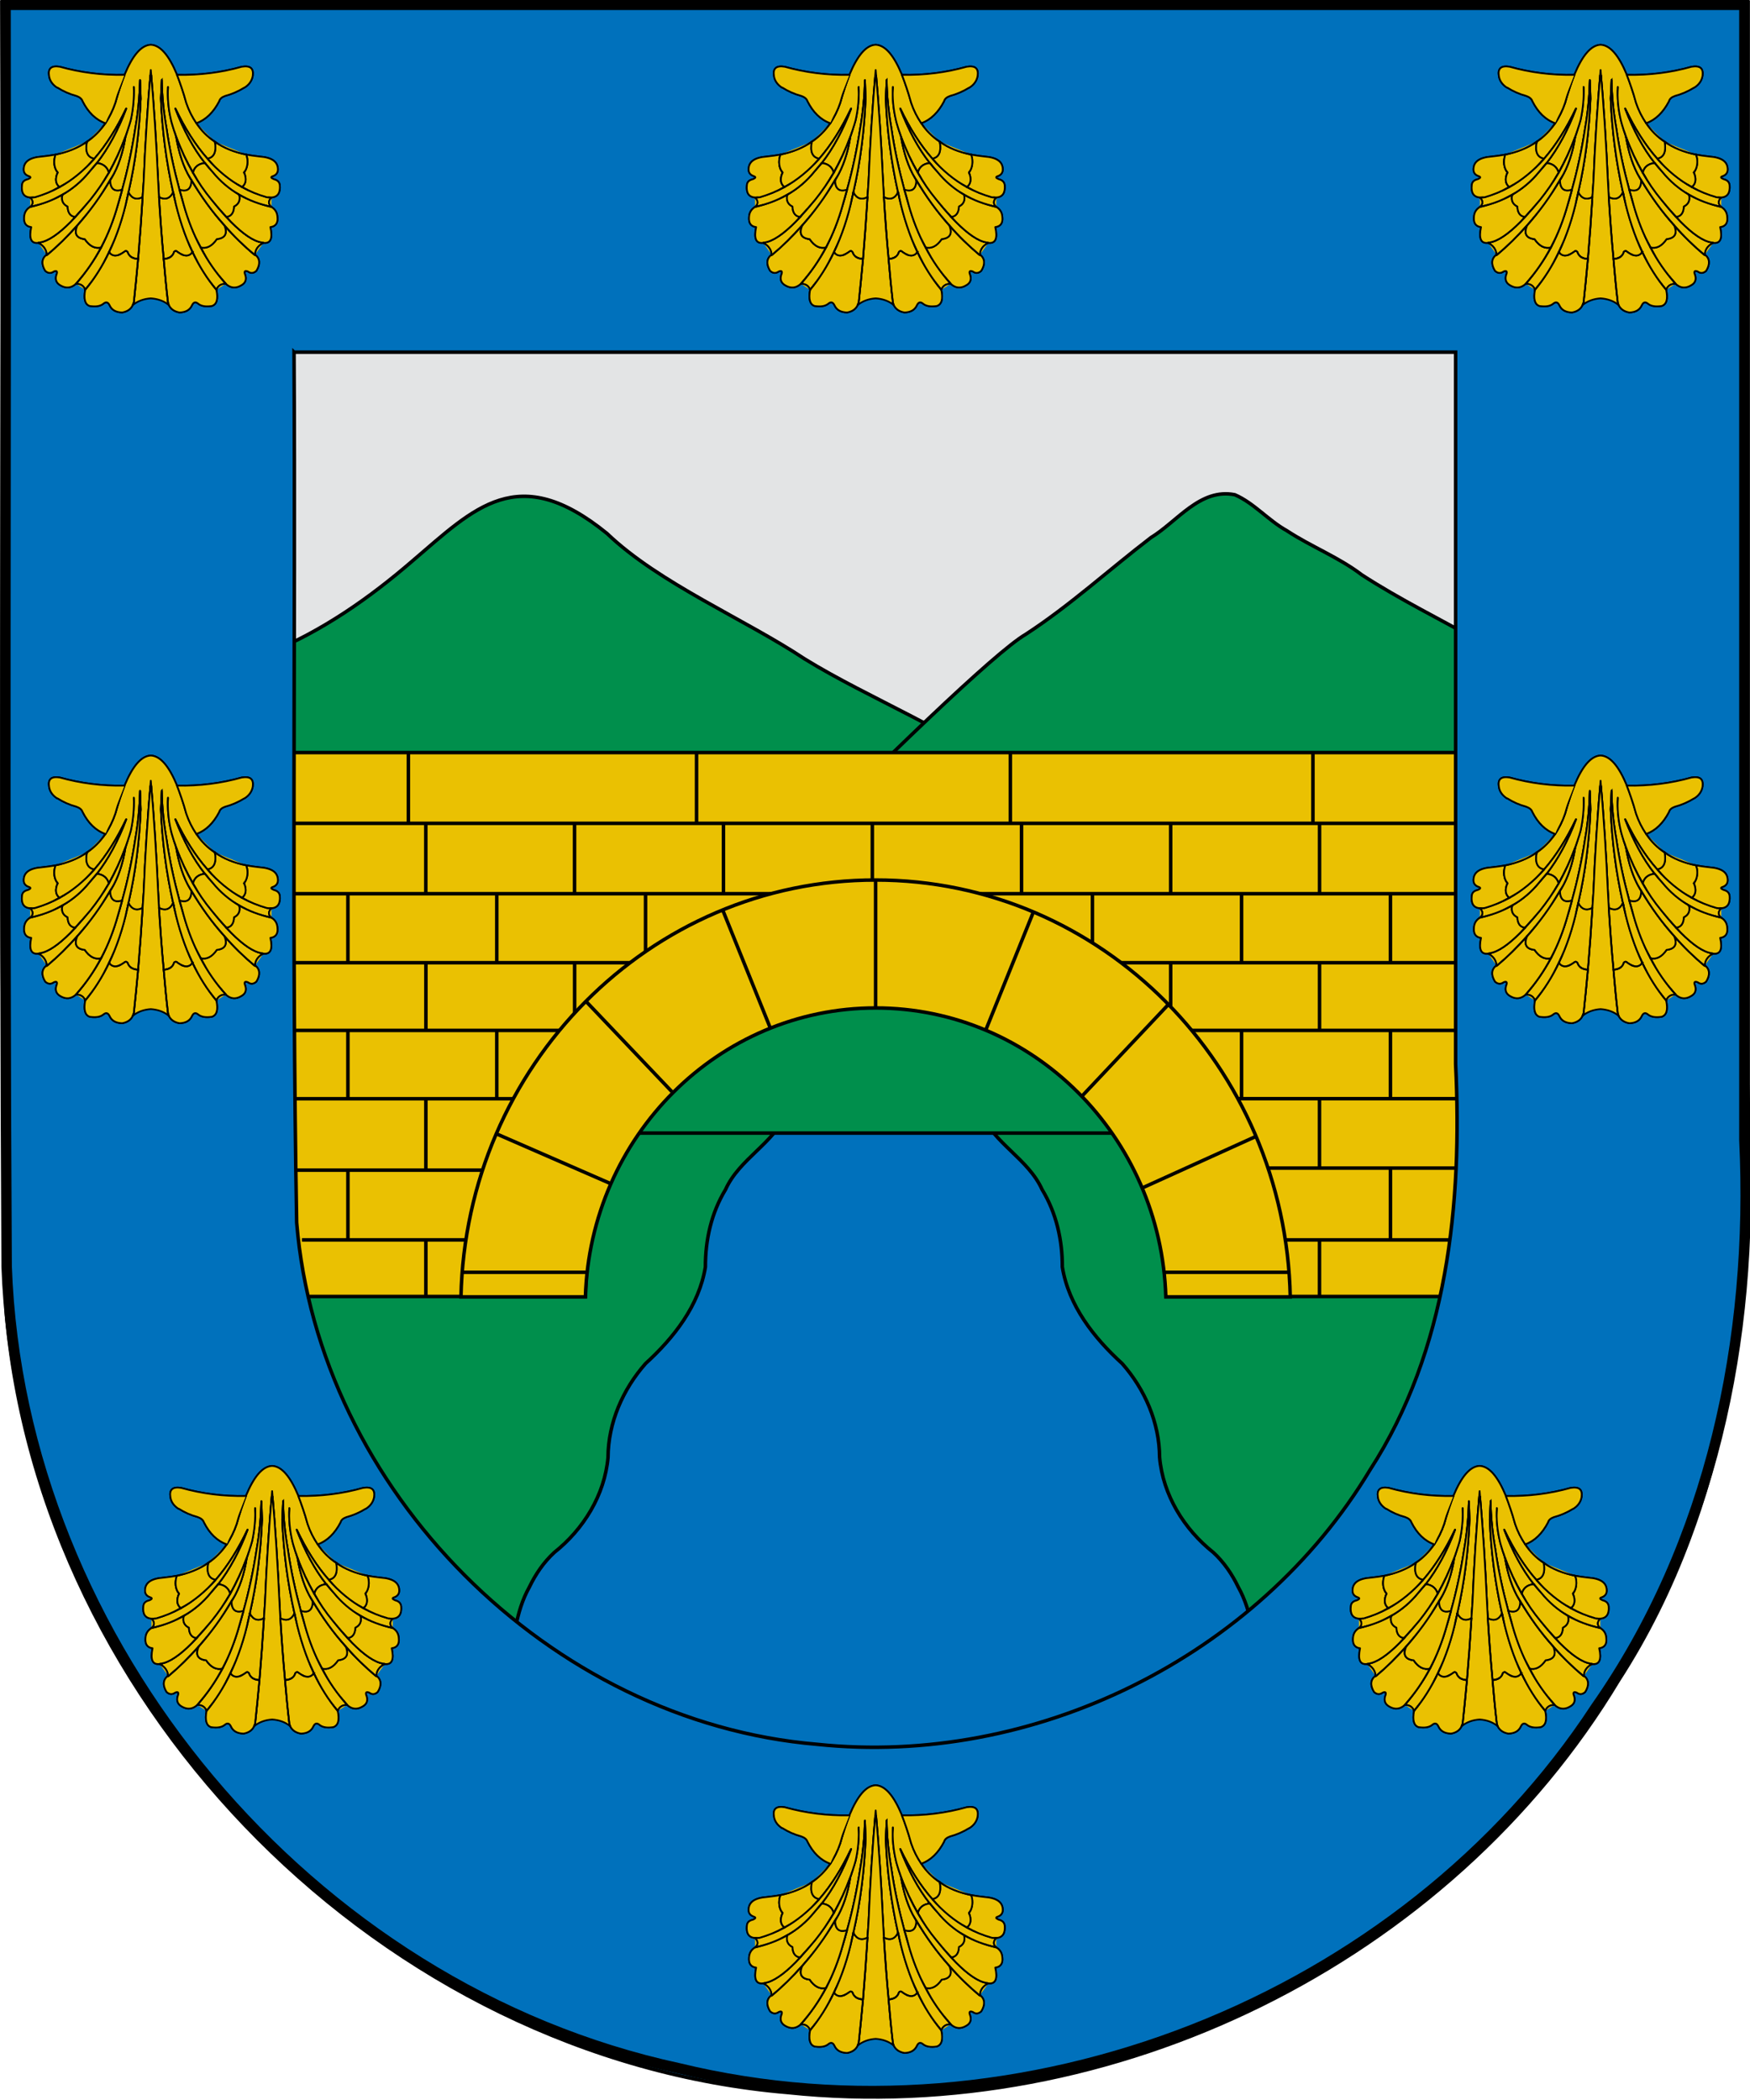 <?xml version="1.0" encoding="UTF-8" standalone="no"?>
<!-- Created with Inkscape (http://www.inkscape.org/) -->

<svg
   xmlns:dc="http://purl.org/dc/elements/1.1/"
   xmlns:cc="http://creativecommons.org/ns#"
   xmlns:rdf="http://www.w3.org/1999/02/22-rdf-syntax-ns#"
   xmlns:svg="http://www.w3.org/2000/svg"
   xmlns="http://www.w3.org/2000/svg"
   xmlns:xlink="http://www.w3.org/1999/xlink"
   version="1.0"
   width="499.999"
   height="600.01"
   id="svg2">
  <defs
     id="defs4" />
  <g
     transform="translate(-40.612,-311.205)"
     id="g4497">
    <g
       transform="matrix(1,0,0,0.999,0.02,0.548)"
       id="g4689">
      <path
         d="m 261.5,616.906 c -4.342,10.232 -15.506,15.105 -20.062,25.219 -4.622,7.625 -6.584,16.428 -6.562,25.281 -2.059,12.628 -10.303,23.151 -19.531,31.562 -7.429,8.443 -12.191,19.325 -12.25,30.656 -1.082,12.275 -7.983,23.476 -17.531,31.062 -3.463,3.187 -6.123,7.117 -8.156,11.344 -4.614,8.238 -5.098,17.697 -6.75,26.75 -0.084,4.195 -7.166,12.455 0.719,9.531 l 243.469,0 c 7.885,2.924 0.803,-5.336 0.719,-9.531 -1.652,-9.053 -2.136,-18.512 -6.75,-26.75 -2.033,-4.227 -4.693,-8.156 -8.156,-11.344 -9.548,-7.587 -16.45,-18.788 -17.531,-31.062 -0.059,-11.332 -4.79,-22.213 -12.219,-30.656 -9.229,-8.411 -17.473,-18.935 -19.531,-31.562 0.022,-8.853 -1.972,-17.656 -6.594,-25.281 -4.557,-10.113 -15.721,-14.986 -20.062,-25.219 z"
         id="path3535"
         style="color:#000000;fill:#e3e4e5;fill-opacity:1;fill-rule:evenodd;stroke:#000000;stroke-width:1.001;stroke-linecap:butt;stroke-linejoin:miter;stroke-miterlimit:4;stroke-opacity:1;stroke-dasharray:none;stroke-dashoffset:0;marker:none;visibility:visible;display:inline;overflow:visible;enable-background:accumulate" />
      <path
         d="m 41.296,311.636 c 0.204,120.745 -0.411,241.503 0.312,362.239 3.847,108.357 86.787,207.326 192.7,230.21 97.983,23.87 207.672,-19.027 262.977,-103.621 33.122,-47.311 45.32,-105.86 42.589,-162.852 0,-108.658 0,-217.317 0,-325.975 -166.193,0 -332.386,0 -498.578,0 z"
         id="Fondo"
         style="fill:#008f4c;fill-opacity:1;fill-rule:evenodd;stroke:none;stroke-width:3;marker:none;visibility:visible;display:inline;overflow:visible" />
      <path
         d="m 265.439,629.123 c -3.801,8.956 -13.573,13.221 -17.562,22.073 -4.046,6.674 -5.764,14.379 -5.745,22.127 -1.802,11.052 -9.019,20.263 -17.097,27.625 -6.503,7.39 -10.671,16.914 -10.723,26.832 -0.947,10.743 -6.988,20.547 -15.347,27.187 -3.031,2.79 -5.36,6.229 -7.14,9.929 -4.039,7.21 -4.463,15.489 -5.909,23.413 -0.074,3.671 -6.273,14.402 0.629,11.843 69.018,22.267 140.501,17.426 213.128,0 6.902,2.559 0.703,-8.172 0.629,-11.843 -1.446,-7.924 -1.87,-16.202 -5.909,-23.413 -1.78,-3.699 -4.108,-7.139 -7.14,-9.929 -8.358,-6.64 -14.4,-16.444 -15.347,-27.187 -0.052,-9.918 -4.193,-19.442 -10.696,-26.832 -8.079,-7.362 -15.295,-16.572 -17.097,-27.625 0.019,-7.748 -1.726,-15.453 -5.772,-22.127 -3.989,-8.852 -13.761,-13.117 -17.562,-22.073 z"
         id="path3528"
         style="color:#000000;fill:#0071bc;fill-opacity:1;fill-rule:evenodd;stroke:#000000;stroke-width:1.001;stroke-linecap:butt;stroke-linejoin:miter;stroke-miterlimit:4;stroke-opacity:1;stroke-dasharray:none;stroke-dashoffset:0;marker:none;visibility:visible;display:inline;overflow:visible;enable-background:accumulate" />
      <path
         d="m 41.458,311.625 c 0.157,105.769 -0.134,211.552 0.031,317.321 l 498.562,0 c 0,-105.766 0,-211.555 0,-317.321 -166.193,10e-6 -332.401,0 -498.594,0 z"
         id="Superior"
         style="fill:#e3e4e5;fill-opacity:1;fill-rule:evenodd;stroke:#000000;stroke-width:1.001;stroke-miterlimit:4;stroke-dasharray:none;marker:none;visibility:visible;display:inline;overflow:visible" />
      <path
         d="m 304.344,534.977 c -0.298,-0.335 26.554,-0.67 26.256,-1.005 -17.026,-13.678 -41.568,-23.107 -60.114,-34.558 -17.085,-11.367 -41.516,-21.553 -56.465,-35.873 -25.443,-20.711 -37.789,-7.345 -55.591,7.857 -12.276,10.61 -25.752,20.042 -40.833,26.23 l -7.644,141.732"
         id="path3495"
         style="fill:#008f4c;stroke:#000000;stroke-width:1.001px;stroke-linecap:butt;stroke-linejoin:miter;stroke-opacity:1" />
      <path
         d="m 495.12,509.171 c -10.795,-4.309 -21.338,-9.238 -31.626,-14.643 -11.253,-6.407 -22.927,-12.074 -33.79,-19.139 -6.662,-5.083 -14.504,-8.071 -21.469,-12.656 -5.276,-2.929 -9.367,-7.896 -14.837,-10.27 -9.933,-1.961 -16.423,7.661 -23.963,12.25 -11.919,9.129 -23.102,19.401 -35.744,27.645 -17.423,10.066 -130.254,125.89 -141.391,142.667 l 308.6,0"
         id="path3497"
         style="fill:#008f4c;stroke:#000000;stroke-width:1.001px;stroke-linecap:butt;stroke-linejoin:miter;stroke-opacity:1" />
      <g
         transform="matrix(0.737,0,0,0.737,29.004,103.691)"
         id="g5967"
         style="stroke-width:1;stroke-miterlimit:4;stroke-dasharray:none">
        <g
           id="g5901"
           style="stroke-width:1;stroke-miterlimit:4;stroke-dasharray:none">
          <path
             d="m 105.75,573.281 0,12.469 c 0.054,25.324 0.131,50.647 0.281,75.969 1.547,43.864 -5.44,86.183 18.036,122.625 l 118.652,0 c 0.65,-63.42 50.804,-114.625 112.562,-114.625 61.758,0 111.881,51.205 112.531,114.625 l 110.462,0 c 30.675,-46.755 28.647,-103.664 26.007,-159.125 l 0,-51.938 z"
             id="rect3540"
             style="fill:#eac102;fill-opacity:1;fill-rule:evenodd;stroke:#000000;stroke-width:1.358;stroke-miterlimit:4;stroke-opacity:1;stroke-dasharray:none" />
          <g
             id="g5837"
             style="stroke-width:1;stroke-miterlimit:4;stroke-dasharray:none">
            <path
               d="m 438.417,707.6 158.607,0"
               id="path4607"
               style="fill:none;stroke:#000000;stroke-width:1.358;stroke-linecap:butt;stroke-linejoin:miter;stroke-miterlimit:4;stroke-opacity:1;stroke-dasharray:none" />
            <path
               d="m 456.384,734.536 132.285,0"
               id="path4613"
               style="fill:none;stroke:#000000;stroke-width:1.358;stroke-linecap:butt;stroke-linejoin:miter;stroke-miterlimit:4;stroke-opacity:1;stroke-dasharray:none" />
            <path
               d="m 465.026,762.402 112.211,0"
               id="path4619"
               style="fill:none;stroke:#000000;stroke-width:1.358;stroke-linecap:butt;stroke-linejoin:miter;stroke-miterlimit:4;stroke-opacity:1;stroke-dasharray:none" />
            <path
               d="m 106.023,628.056 498.024,0"
               id="path4518"
               style="fill:none;stroke:#000000;stroke-width:1.358;stroke-linecap:butt;stroke-linejoin:miter;stroke-miterlimit:4;stroke-opacity:1;stroke-dasharray:none" />
            <path
               d="m 106.023,600.752 498.277,0"
               id="path4520"
               style="fill:none;stroke:#000000;stroke-width:1.358;stroke-linecap:butt;stroke-linejoin:miter;stroke-miterlimit:4;stroke-opacity:1;stroke-dasharray:none" />
            <path
               d="m 105.612,654.83 498.9,0"
               id="path4518-1"
               style="fill:none;stroke:#000000;stroke-width:1.358;stroke-linecap:butt;stroke-linejoin:miter;stroke-miterlimit:4;stroke-opacity:1;stroke-dasharray:none" />
            <path
               d="m 107.377,681.106 199.483,0"
               id="path4518-2"
               style="fill:none;stroke:#000000;stroke-width:1.358;stroke-linecap:butt;stroke-linejoin:miter;stroke-miterlimit:4;stroke-opacity:1;stroke-dasharray:none" />
            <path
               d="m 112.493,707.623 159.63,0"
               id="path4518-14"
               style="fill:none;stroke:#000000;stroke-width:1.358;stroke-linecap:butt;stroke-linejoin:miter;stroke-miterlimit:4;stroke-opacity:1;stroke-dasharray:none" />
            <path
               d="m 120.235,735.333 133.662,0"
               id="path4518-22"
               style="fill:none;stroke:#000000;stroke-width:1.358;stroke-linecap:butt;stroke-linejoin:miter;stroke-miterlimit:4;stroke-opacity:1;stroke-dasharray:none" />
            <path
               d="m 132.776,762.398 112.73,0"
               id="path4518-5"
               style="fill:none;stroke:#000000;stroke-width:1.358;stroke-linecap:butt;stroke-linejoin:miter;stroke-miterlimit:4;stroke-opacity:1;stroke-dasharray:none" />
            <path
               d="m 174.038,573.712 0,27.471"
               id="path4677"
               style="fill:none;stroke:#000000;stroke-width:1.358;stroke-linecap:butt;stroke-linejoin:miter;stroke-miterlimit:4;stroke-opacity:1;stroke-dasharray:none" />
            <path
               d="m 285.756,573.245 0,27.643"
               id="path4679"
               style="fill:none;stroke:#000000;stroke-width:1.358;stroke-linecap:butt;stroke-linejoin:miter;stroke-miterlimit:4;stroke-opacity:1;stroke-dasharray:none" />
            <path
               d="m 407.405,573.044 0,27.198"
               id="path4681"
               style="fill:none;stroke:#000000;stroke-width:1.358;stroke-linecap:butt;stroke-linejoin:miter;stroke-miterlimit:4;stroke-opacity:1;stroke-dasharray:none" />
            <path
               d="m 524.709,572.994 0,27.275"
               id="path4683"
               style="fill:none;stroke:#000000;stroke-width:1.358;stroke-linecap:butt;stroke-linejoin:miter;stroke-miterlimit:4;stroke-opacity:1;stroke-dasharray:none" />
            <g
               transform="matrix(0.994,0,0,1,369.144,-4.996)"
               id="g4868"
               style="stroke-width:1.003;stroke-miterlimit:4;stroke-dasharray:none">
              <path
                 d="m -247.566,605.603 0,27.465"
                 id="path4701"
                 style="fill:none;stroke:#000000;stroke-width:1.362;stroke-linecap:butt;stroke-linejoin:miter;stroke-miterlimit:4;stroke-opacity:1;stroke-dasharray:none" />
              <path
                 d="m -189.489,605.632 0,27.432"
                 id="path4703"
                 style="fill:none;stroke:#000000;stroke-width:1.362;stroke-linecap:butt;stroke-linejoin:miter;stroke-miterlimit:4;stroke-opacity:1;stroke-dasharray:none" />
              <path
                 d="m -131.474,606.088 0,26.979"
                 id="path4703-1"
                 style="fill:none;stroke:#000000;stroke-width:1.362;stroke-linecap:butt;stroke-linejoin:miter;stroke-miterlimit:4;stroke-opacity:1;stroke-dasharray:none" />
              <path
                 d="m -73.392,605.733 0,27.331"
                 id="path4703-2"
                 style="fill:none;stroke:#000000;stroke-width:1.362;stroke-linecap:butt;stroke-linejoin:miter;stroke-miterlimit:4;stroke-opacity:1;stroke-dasharray:none" />
              <path
                 d="m -15.34,605.851 0,27.214"
                 id="path4703-5"
                 style="fill:none;stroke:#000000;stroke-width:1.362;stroke-linecap:butt;stroke-linejoin:miter;stroke-miterlimit:4;stroke-opacity:1;stroke-dasharray:none" />
              <path
                 d="m 42.853,605.463 0,27.599"
                 id="path4703-12"
                 style="fill:none;stroke:#000000;stroke-width:1.362;stroke-linecap:butt;stroke-linejoin:miter;stroke-miterlimit:4;stroke-opacity:1;stroke-dasharray:none" />
              <path
                 d="m 101.015,605.395 0,27.666"
                 id="path4703-4"
                 style="fill:none;stroke:#000000;stroke-width:1.362;stroke-linecap:butt;stroke-linejoin:miter;stroke-miterlimit:4;stroke-opacity:1;stroke-dasharray:none" />
              <path
                 d="m 159.082,606.24 0,26.828"
                 id="path4703-3"
                 style="fill:none;stroke:#000000;stroke-width:1.362;stroke-linecap:butt;stroke-linejoin:miter;stroke-miterlimit:4;stroke-opacity:1;stroke-dasharray:none" />
              <path
                 d="m 217.149,606.088 0,26.979"
                 id="path4703-27"
                 style="fill:none;stroke:#000000;stroke-width:1.362;stroke-linecap:butt;stroke-linejoin:miter;stroke-miterlimit:4;stroke-opacity:1;stroke-dasharray:none" />
            </g>
            <path
               d="m 150.596,628.034 0,26.825"
               id="path4701-9"
               style="fill:none;stroke:#000000;stroke-width:1.358;stroke-linecap:butt;stroke-linejoin:miter;stroke-miterlimit:4;stroke-opacity:1;stroke-dasharray:none" />
            <path
               d="m 208.317,628.062 0,26.792"
               id="path4703-31"
               style="fill:none;stroke:#000000;stroke-width:1.358;stroke-linecap:butt;stroke-linejoin:miter;stroke-miterlimit:4;stroke-opacity:1;stroke-dasharray:none" />
            <path
               d="m 265.978,627.868 0,26.979"
               id="path4703-1-9"
               style="fill:none;stroke:#000000;stroke-width:1.358;stroke-linecap:butt;stroke-linejoin:miter;stroke-miterlimit:4;stroke-opacity:1;stroke-dasharray:none" />
            <path
               d="m 323.704,627.513 0,27.331"
               id="path4703-2-8"
               style="fill:none;stroke:#000000;stroke-width:1.358;stroke-linecap:butt;stroke-linejoin:miter;stroke-miterlimit:4;stroke-opacity:1;stroke-dasharray:none" />
            <path
               d="m 381.401,627.631 0,27.214"
               id="path4703-5-6"
               style="fill:none;stroke:#000000;stroke-width:1.358;stroke-linecap:butt;stroke-linejoin:miter;stroke-miterlimit:4;stroke-opacity:1;stroke-dasharray:none" />
            <path
               d="m 439.237,627.893 0,26.96"
               id="path4703-12-5"
               style="fill:none;stroke:#000000;stroke-width:1.358;stroke-linecap:butt;stroke-linejoin:miter;stroke-miterlimit:4;stroke-opacity:1;stroke-dasharray:none" />
            <path
               d="m 497.043,627.608 0,27.24"
               id="path4703-4-0"
               style="fill:none;stroke:#000000;stroke-width:1.358;stroke-linecap:butt;stroke-linejoin:miter;stroke-miterlimit:4;stroke-opacity:1;stroke-dasharray:none" />
            <path
               d="m 554.755,628.02 0,26.828"
               id="path4703-3-2"
               style="fill:none;stroke:#000000;stroke-width:1.358;stroke-linecap:butt;stroke-linejoin:miter;stroke-miterlimit:4;stroke-opacity:1;stroke-dasharray:none" />
            <path
               d="m 403.671,681.106 197.541,0"
               id="path4601"
               style="fill:none;stroke:#000000;stroke-width:1.358;stroke-linecap:butt;stroke-linejoin:miter;stroke-miterlimit:4;stroke-opacity:1;stroke-dasharray:none" />
            <path
               d="m 123.11,654.745 0,26.399"
               id="path4701-2"
               style="fill:none;stroke:#000000;stroke-width:1.358;stroke-linecap:butt;stroke-linejoin:miter;stroke-miterlimit:4;stroke-opacity:1;stroke-dasharray:none" />
            <path
               d="m 180.831,654.99 0,26.152"
               id="path4703-48"
               style="fill:none;stroke:#000000;stroke-width:1.358;stroke-linecap:butt;stroke-linejoin:miter;stroke-miterlimit:4;stroke-opacity:1;stroke-dasharray:none" />
            <path
               d="m 238.491,654.795 0,26.34"
               id="path4703-1-6"
               style="fill:none;stroke:#000000;stroke-width:1.358;stroke-linecap:butt;stroke-linejoin:miter;stroke-miterlimit:4;stroke-opacity:1;stroke-dasharray:none" />
            <path
               d="m 296.218,654.44 0,26.691"
               id="path4703-2-5"
               style="fill:none;stroke:#000000;stroke-width:1.358;stroke-linecap:butt;stroke-linejoin:miter;stroke-miterlimit:4;stroke-opacity:1;stroke-dasharray:none" />
            <path
               d="m 353.914,654.578 0,15.496"
               id="path4703-5-0"
               style="fill:none;stroke:#000000;stroke-width:1.358;stroke-linecap:butt;stroke-linejoin:miter;stroke-miterlimit:4;stroke-opacity:1;stroke-dasharray:none" />
            <path
               d="m 411.75,654.604 0,26.533"
               id="path4703-12-9"
               style="fill:none;stroke:#000000;stroke-width:1.358;stroke-linecap:butt;stroke-linejoin:miter;stroke-miterlimit:4;stroke-opacity:1;stroke-dasharray:none" />
            <path
               d="m 469.557,654.319 0,26.813"
               id="path4703-4-00"
               style="fill:none;stroke:#000000;stroke-width:1.358;stroke-linecap:butt;stroke-linejoin:miter;stroke-miterlimit:4;stroke-opacity:1;stroke-dasharray:none" />
            <path
               d="m 527.268,654.296 0,26.828"
               id="path4703-3-6"
               style="fill:none;stroke:#000000;stroke-width:1.358;stroke-linecap:butt;stroke-linejoin:miter;stroke-miterlimit:4;stroke-opacity:1;stroke-dasharray:none" />
            <path
               d="m 584.98,654.795 0,26.34"
               id="path4703-27-1"
               style="fill:none;stroke:#000000;stroke-width:1.358;stroke-linecap:butt;stroke-linejoin:miter;stroke-miterlimit:4;stroke-opacity:1;stroke-dasharray:none" />
            <path
               d="m 150.597,680.788 0,26.862"
               id="path4701-93"
               style="fill:none;stroke:#000000;stroke-width:1.358;stroke-linecap:butt;stroke-linejoin:miter;stroke-miterlimit:4;stroke-opacity:1;stroke-dasharray:none" />
            <path
               d="m 208.318,680.816 0,26.829"
               id="path4703-44"
               style="fill:none;stroke:#000000;stroke-width:1.358;stroke-linecap:butt;stroke-linejoin:miter;stroke-miterlimit:4;stroke-opacity:1;stroke-dasharray:none" />
            <path
               d="m 265.978,680.659 0,26.979"
               id="path4703-1-60"
               style="fill:none;stroke:#000000;stroke-width:1.358;stroke-linecap:butt;stroke-linejoin:miter;stroke-miterlimit:4;stroke-opacity:1;stroke-dasharray:none" />
            <path
               d="m 439.237,680.954 0,26.695"
               id="path4703-12-8"
               style="fill:none;stroke:#000000;stroke-width:1.358;stroke-linecap:butt;stroke-linejoin:miter;stroke-miterlimit:4;stroke-opacity:1;stroke-dasharray:none" />
            <path
               d="m 497.043,680.733 0,26.912"
               id="path4703-4-4"
               style="fill:none;stroke:#000000;stroke-width:1.358;stroke-linecap:butt;stroke-linejoin:miter;stroke-miterlimit:4;stroke-opacity:1;stroke-dasharray:none" />
            <path
               d="m 554.755,680.811 0,26.828"
               id="path4703-3-9"
               style="fill:none;stroke:#000000;stroke-width:1.358;stroke-linecap:butt;stroke-linejoin:miter;stroke-miterlimit:4;stroke-opacity:1;stroke-dasharray:none" />
            <path
               d="m 123.094,707.885 0,27.465"
               id="path4701-8"
               style="fill:none;stroke:#000000;stroke-width:1.358;stroke-linecap:butt;stroke-linejoin:miter;stroke-miterlimit:4;stroke-opacity:1;stroke-dasharray:none" />
            <path
               d="m 180.815,707.914 0,27.432"
               id="path4703-29"
               style="fill:none;stroke:#000000;stroke-width:1.358;stroke-linecap:butt;stroke-linejoin:miter;stroke-miterlimit:4;stroke-opacity:1;stroke-dasharray:none" />
            <path
               d="m 238.475,707.719 0,27.619"
               id="path4703-1-1"
               style="fill:none;stroke:#000000;stroke-width:1.358;stroke-linecap:butt;stroke-linejoin:miter;stroke-miterlimit:4;stroke-opacity:1;stroke-dasharray:none" />
            <path
               d="m 469.541,707.662 0,26.813"
               id="path4703-4-40"
               style="fill:none;stroke:#000000;stroke-width:1.358;stroke-linecap:butt;stroke-linejoin:miter;stroke-miterlimit:4;stroke-opacity:1;stroke-dasharray:none" />
            <path
               d="m 527.252,707.213 0,27.68"
               id="path4703-3-7"
               style="fill:none;stroke:#000000;stroke-width:1.358;stroke-linecap:butt;stroke-linejoin:miter;stroke-miterlimit:4;stroke-opacity:1;stroke-dasharray:none" />
            <path
               d="m 584.964,707.061 0,27.831"
               id="path4703-27-6"
               style="fill:none;stroke:#000000;stroke-width:1.358;stroke-linecap:butt;stroke-linejoin:miter;stroke-miterlimit:4;stroke-opacity:1;stroke-dasharray:none" />
            <path
               d="m 150.602,734.952 0,27.465"
               id="path4701-5"
               style="fill:none;stroke:#000000;stroke-width:1.358;stroke-linecap:butt;stroke-linejoin:miter;stroke-miterlimit:4;stroke-opacity:1;stroke-dasharray:none" />
            <path
               d="m 208.323,734.981 0,27.432"
               id="path4703-42"
               style="fill:none;stroke:#000000;stroke-width:1.358;stroke-linecap:butt;stroke-linejoin:miter;stroke-miterlimit:4;stroke-opacity:1;stroke-dasharray:none" />
            <path
               d="m 497.049,734.744 0,27.666"
               id="path4703-4-7"
               style="fill:none;stroke:#000000;stroke-width:1.358;stroke-linecap:butt;stroke-linejoin:miter;stroke-miterlimit:4;stroke-opacity:1;stroke-dasharray:none" />
            <path
               d="m 554.76,734.721 0,27.681"
               id="path4703-3-26"
               style="fill:none;stroke:#000000;stroke-width:1.358;stroke-linecap:butt;stroke-linejoin:miter;stroke-miterlimit:4;stroke-opacity:1;stroke-dasharray:none" />
            <path
               d="m 180.815,762.252 0,22.05"
               id="path4703-54"
               style="fill:none;stroke:#000000;stroke-width:1.358;stroke-linecap:butt;stroke-linejoin:miter;stroke-miterlimit:4;stroke-opacity:1;stroke-dasharray:none" />
            <path
               d="m 238.475,762.619 0,21.686"
               id="path4703-1-12"
               style="fill:none;stroke:#000000;stroke-width:1.358;stroke-linecap:butt;stroke-linejoin:miter;stroke-miterlimit:4;stroke-opacity:1;stroke-dasharray:none" />
            <path
               d="m 469.541,762.062 0,22.238"
               id="path4703-4-6"
               style="fill:none;stroke:#000000;stroke-width:1.358;stroke-linecap:butt;stroke-linejoin:miter;stroke-miterlimit:4;stroke-opacity:1;stroke-dasharray:none" />
            <path
               d="m 527.252,762.742 0,21.565"
               id="path4703-3-0"
               style="fill:none;stroke:#000000;stroke-width:1.358;stroke-linecap:butt;stroke-linejoin:miter;stroke-miterlimit:4;stroke-opacity:1;stroke-dasharray:none" />
          </g>
        </g>
        <g
           transform="matrix(0.994,0,0,1,334.069,-232.319)"
           id="g4510"
           style="stroke-width:1.003;stroke-miterlimit:4;stroke-dasharray:none">
          <path
             d="m 21.232,855.056 c -88.129,0 -159.774,72.089 -161.719,161.781 l 48.531,0 c 1.931,-62.262 51.865,-112.125 113.188,-112.125 61.322,0 111.256,49.863 113.187,112.125 l 48.531,0 C 181.006,927.145 109.361,855.056 21.232,855.056 z"
             id="path3543-4"
             style="fill:#eac102;fill-opacity:1;stroke:#000000;stroke-width:1.362;stroke-miterlimit:4;stroke-opacity:1;stroke-dasharray:none" />
          <path
             d="m 125.588,974.395 43.81,-19.767 m -67.81,-15.558 33.734,-35.607 m -71.194,9.994 18.728,-46.205 m -222.428,140.037 47.773,0 m 9.571,-34.455 -44.122,-19.143 m 68.122,-16.495 -33.734,-35.295 m 72.13,10.619 -18.728,-46.205 m 59.791,-11.012 0,48.871 m 161.116,103.115 -48.397,0"
             id="path3671-7"
             style="fill:none;stroke:#000000;stroke-width:1.362;stroke-linecap:butt;stroke-linejoin:miter;stroke-miterlimit:4;stroke-opacity:1;stroke-dasharray:none" />
        </g>
      </g>
      <g
         transform="translate(1.062,0.032)"
         id="Bordura_Santiago">
        <path
           d="m 40.073,311.593 c 0.669,124.592 -1.044,249.273 1.156,373.812 9.417,114.867 108.439,214.364 223.375,224 92.797,9.759 188.962,-37.239 237.344,-117.844 33.287,-51.47 39.655,-114.392 36.719,-174.219 0,-101.91 0,-203.84 0,-305.75 -166.198,0 -332.396,0 -498.594,0 z m 83.469,100.062 c 110.633,0 221.242,0 331.875,0 0,67.875 -2e-5,135.75 0,203.625 1.955,39.846 -2.279,81.751 -24.438,116.031 -32.206,53.684 -96.197,85 -157.969,78.5 -76.509,-6.418 -142.45,-72.715 -148.719,-149.219 -1.464,-82.946 -0.305,-165.956 -0.75,-248.938 z"
           id="path2273"
           style="fill:#0071bc;fill-opacity:1;fill-rule:evenodd;stroke:#000000;stroke-width:1.001;stroke-linecap:butt;stroke-linejoin:miter;stroke-miterlimit:4;stroke-opacity:1;stroke-dasharray:none;stroke-dashoffset:0;marker:none;visibility:visible;display:inline;overflow:visible;enable-background:accumulate" />
        <g
           transform="matrix(0.247,0,0,0.247,122.627,240.986)"
           id="g5903"
           style="fill:#eac102;fill-opacity:1">
          <path
             d="m -44.097,371.207 c 1.244,-8.841 -2.736,-12.324 -12.685,-10.717 -23.629,6.698 -48.751,9.913 -74.867,9.377 3.482,9.109 7.213,19.826 10.695,32.418 2.985,8.841 6.964,16.611 11.69,23.576 10.944,-4.019 19.649,-12.592 26.365,-25.452 0.746,-2.947 3.233,-4.822 6.964,-6.162 7.959,-2.143 15.172,-5.358 22.137,-9.645 l 0.249,0 c 5.472,-3.483 8.457,-8.037 9.452,-13.396 z"
             id="path16935"
             style="fill:#eac102;fill-opacity:1;stroke:#000000;stroke-width:2.022;stroke-miterlimit:4;stroke-opacity:1;stroke-dasharray:none" />
          <path
             d="m -87.873,447.294 c -8.457,-5.626 -15.67,-12.86 -21.391,-21.433 -4.726,-6.966 -8.705,-14.735 -11.69,-23.576 -3.482,-12.592 -7.213,-23.308 -10.695,-32.418 -9.452,-22.773 -19.401,-34.293 -30.345,-34.829 -10.944,0.536 -20.893,12.056 -30.345,34.829 -3.482,9.109 -7.213,19.826 -10.695,32.418 -2.985,8.841 -6.964,16.611 -11.441,23.576 -5.969,8.573 -13.183,15.807 -21.391,21.433 -2.239,11.788 0.746,18.218 8.705,19.558 13.68,-15.807 25.868,-35.097 36.812,-58.137 -9.452,25.184 -20.893,46.349 -34.076,63.228 7.213,0.804 11.939,4.555 13.929,11.252 7.213,-13.128 13.68,-26.791 19.152,-41.527 0.995,-2.679 1.741,-5.09 2.487,-7.502 0.249,-0.536 0.497,-1.072 0.497,-1.607 1.244,-3.483 2.239,-6.966 3.233,-10.449 2.736,-12.592 3.98,-25.452 3.482,-38.312 0.497,12.86 -0.746,25.72 -3.482,38.312 -0.995,3.483 -1.99,6.966 -3.233,10.449 0,0.536 -0.249,1.072 -0.497,1.607 -0.746,2.411 -1.492,4.822 -2.487,7.502 -2.985,18.754 -8.457,34.829 -16.167,47.689 -0.497,0.804 -0.995,1.607 -1.492,2.411 0.249,10.181 4.975,13.932 13.929,10.984 6.467,-23.041 11.441,-46.617 15.172,-70.997 3.233,-18.218 4.975,-36.972 5.472,-55.994 l 0.746,21.433 c -1.492,36.972 -5.969,73.14 -14.177,108.505 3.98,7.502 9.452,9.377 16.416,5.626 0.497,-6.162 0.746,-12.324 1.244,-18.486 1.741,-42.866 4.477,-85.732 8.208,-128.599 3.731,42.866 6.467,85.732 8.457,128.599 0.249,6.162 0.746,12.324 0.995,18.486 7.213,3.751 12.685,1.875 16.416,-5.626 -7.959,-35.365 -12.685,-71.533 -14.177,-108.505 l 0.995,-21.433 c 0.249,19.022 2.239,37.776 5.472,55.994 3.482,24.38 8.705,47.957 14.924,70.997 9.203,2.947 13.68,-0.804 13.929,-10.984 -0.497,-0.804 -0.995,-1.607 -1.492,-2.411 -7.711,-12.86 -12.934,-28.935 -16.167,-47.689 -0.746,-2.679 -1.741,-5.09 -2.487,-7.502 -0.249,-0.536 -0.249,-1.072 -0.497,-1.607 -0.995,-3.483 -2.239,-6.966 -2.985,-10.449 -2.985,-12.592 -4.228,-25.452 -3.482,-38.312 -0.746,12.86 0.497,25.72 3.482,38.312 0.746,3.483 1.99,6.966 2.985,10.449 0.249,0.536 0.249,1.072 0.497,1.607 0.746,2.411 1.741,4.822 2.487,7.502 5.472,14.735 11.939,28.399 19.401,41.527 1.741,-6.698 6.467,-10.449 13.929,-11.252 -13.431,-16.879 -24.624,-38.044 -34.324,-63.228 10.944,23.041 23.132,42.33 37.06,58.137 7.711,-1.34 10.695,-7.769 8.705,-19.558 z"
             id="path16937"
             style="fill:#eac102;fill-opacity:1;stroke:#000000;stroke-width:2.022;stroke-miterlimit:4;stroke-opacity:1;stroke-dasharray:none" />
          <path
             d="m -87.873,447.294 c 1.99,11.788 -0.995,18.218 -8.705,19.558 12.188,13.932 25.619,24.916 40.045,32.953 4.726,-3.751 5.472,-9.377 2.487,-16.879 3.98,-5.358 4.975,-12.324 2.736,-20.629 -14.177,-2.947 -26.365,-7.769 -36.563,-15.003 z"
             id="path16939"
             style="fill:#eac102;fill-opacity:1;stroke:#000000;stroke-width:2.022;stroke-miterlimit:4;stroke-opacity:1;stroke-dasharray:none" />
          <path
             d="m -36.137,464.441 c -5.223,-0.536 -10.447,-1.34 -15.172,-2.143 2.239,8.305 1.244,15.271 -2.736,20.629 2.985,7.502 2.239,13.128 -2.487,16.879 9.203,5.09 18.655,8.841 28.852,11.788 1.99,0.268 3.731,0.268 5.223,0.268 7.213,-0.536 10.447,-5.358 9.7,-14.199 l 0,0 c -0.497,-3.751 -2.736,-5.894 -6.964,-6.966 -3.731,-1.607 -3.98,-2.679 -0.497,-3.751 3.233,-1.34 5.223,-3.751 5.223,-7.502 0,-9.109 -6.964,-13.932 -21.142,-15.003 z"
             id="path16941"
             style="fill:#eac102;fill-opacity:1;stroke:#000000;stroke-width:2.022;stroke-miterlimit:4;stroke-opacity:1;stroke-dasharray:none" />
          <path
             d="m -22.457,522.846 c -3.731,-3.483 -3.731,-6.966 0,-10.984 -1.492,0 -3.233,0 -5.223,-0.268 -10.198,-2.947 -19.649,-6.698 -28.852,-11.788 -14.426,-8.037 -27.857,-19.022 -40.045,-32.953 -13.929,-15.807 -26.116,-35.097 -37.06,-58.137 9.7,25.184 20.893,46.349 34.324,63.228 2.736,3.483 5.721,6.966 8.954,10.449 8.705,10.717 18.903,19.29 30.593,26.256 11.193,6.43 23.629,10.984 37.309,14.199 z"
             id="path16943"
             style="fill:#eac102;fill-opacity:1;stroke:#000000;stroke-width:2.022;stroke-miterlimit:4;stroke-opacity:1;stroke-dasharray:none" />
          <path
             d="m -59.767,508.646 c -11.69,-6.966 -21.888,-15.539 -30.593,-26.256 -3.233,-3.483 -6.218,-6.966 -8.954,-10.449 -7.462,0.804 -12.188,4.555 -13.929,11.252 6.218,10.984 13.431,21.433 21.391,31.078 5.969,7.502 11.69,14.199 17.162,20.094 5.472,-0.536 8.705,-4.555 8.954,-12.056 5.472,-2.679 7.462,-7.234 5.969,-13.664 z"
             id="path16945"
             style="fill:#eac102;fill-opacity:1;stroke:#000000;stroke-width:2.022;stroke-miterlimit:4;stroke-opacity:1;stroke-dasharray:none" />
          <path
             d="m -104.289,569.731 c 6.716,1.607 12.934,-1.34 18.655,-9.645 9.7,-1.072 12.685,-6.43 8.705,-16.075 -14.177,-15.807 -26.614,-33.221 -38.055,-52.243 -0.249,10.181 -4.726,13.932 -13.929,10.984 1.741,5.626 3.233,11.52 4.975,17.414 4.975,17.682 11.441,34.293 19.649,49.564 z"
             id="path16947"
             style="fill:#eac102;fill-opacity:1;stroke:#000000;stroke-width:2.022;stroke-miterlimit:4;stroke-opacity:1;stroke-dasharray:none" />
          <path
             d="m -85.634,560.086 c -5.721,8.305 -11.939,11.252 -18.655,9.645 7.959,15.271 17.66,29.203 29.101,42.062 5.472,5.09 11.441,5.626 17.66,1.875 5.472,-2.947 6.716,-7.502 4.228,-13.664 -0.746,-2.947 0.497,-3.751 3.731,-2.411 3.233,2.411 6.467,2.143 9.7,-0.804 4.726,-7.769 4.228,-14.199 -1.492,-18.754 -0.249,0.268 -0.249,0.536 0,0.804 -12.685,-10.717 -24.624,-22.237 -35.568,-34.829 3.98,9.645 0.995,15.003 -8.705,16.075 z"
             id="path16949"
             style="fill:#eac102;fill-opacity:1;stroke:#000000;stroke-width:2.022;stroke-miterlimit:4;stroke-opacity:1;stroke-dasharray:none" />
          <path
             d="m -31.66,564.372 c -1.741,-0.268 -3.482,-0.804 -5.721,-1.34 -10.198,-3.215 -22.634,-12.86 -37.309,-28.667 -5.472,-5.894 -11.193,-12.592 -17.162,-20.094 -7.959,-9.645 -15.172,-20.094 -21.391,-31.078 -7.462,-13.128 -13.929,-26.791 -19.401,-41.527 3.233,18.754 8.457,34.829 16.167,47.689 0.497,0.804 0.995,1.607 1.492,2.411 11.441,19.022 23.878,36.436 38.055,52.243 10.944,12.592 22.883,24.112 35.568,34.829 -0.249,-0.268 -0.249,-0.536 0,-0.804 0.249,-5.894 3.482,-10.449 9.7,-13.664 z"
             id="path16951"
             style="fill:#eac102;fill-opacity:1;stroke:#000000;stroke-width:2.022;stroke-miterlimit:4;stroke-opacity:1;stroke-dasharray:none" />
          <path
             d="m -37.381,563.033 c 2.239,0.536 3.98,1.072 5.721,1.34 8.208,1.072 10.944,-5.09 7.959,-18.218 6.218,-0.804 8.954,-4.822 8.208,-11.52 -0.249,-5.09 -2.487,-9.109 -6.964,-11.788 -13.68,-3.215 -26.116,-7.769 -37.309,-14.199 1.492,6.43 -0.497,10.984 -5.969,13.664 -0.249,7.502 -3.482,11.52 -8.954,12.056 14.675,15.807 27.111,25.452 37.309,28.667 z"
             id="path16953"
             style="fill:#eac102;fill-opacity:1;stroke:#000000;stroke-width:2.022;stroke-miterlimit:4;stroke-opacity:1;stroke-dasharray:none" />
          <path
             d="m -149.308,375.761 -0.995,21.433 c 1.492,36.972 6.218,73.14 14.177,108.505 0.497,1.875 0.995,3.751 1.244,5.894 5.223,23.308 12.188,44.474 21.142,63.496 7.711,16.075 16.913,30.81 27.609,43.67 1.99,-4.822 5.472,-6.966 10.944,-6.966 -11.441,-12.86 -21.142,-26.791 -29.101,-42.062 -8.208,-15.271 -14.675,-31.882 -19.649,-49.564 -1.741,-5.894 -3.233,-11.788 -4.975,-17.414 -6.218,-23.041 -11.441,-46.617 -14.924,-70.997 -3.233,-18.218 -5.223,-36.972 -5.472,-55.994 z"
             id="path16955"
             style="fill:#eac102;fill-opacity:1;stroke:#000000;stroke-width:2.022;stroke-miterlimit:4;stroke-opacity:1;stroke-dasharray:none" />
          <path
             d="m -173.684,397.194 -0.746,-21.433 c -0.497,19.022 -2.239,37.776 -5.472,55.994 -3.731,24.38 -8.705,47.957 -15.172,70.997 -1.492,5.626 -3.233,11.52 -4.975,17.414 -4.975,17.682 -11.441,34.293 -19.401,49.564 -8.208,15.271 -17.908,29.203 -29.101,42.062 5.223,0 8.954,2.143 10.695,6.966 10.695,-12.86 19.898,-27.595 27.609,-43.67 8.954,-19.022 16.167,-40.187 21.142,-63.496 0.497,-2.143 0.995,-4.019 1.244,-5.894 8.208,-35.365 12.685,-71.533 14.177,-108.505 z"
             id="path16957"
             style="fill:#eac102;fill-opacity:1;stroke:#000000;stroke-width:2.022;stroke-miterlimit:4;stroke-opacity:1;stroke-dasharray:none" />
          <path
             d="m -203.033,402.285 c 3.482,-12.592 7.213,-23.308 10.695,-32.418 -26.116,0.536 -50.989,-2.679 -74.867,-9.377 -9.7,-1.607 -13.929,1.875 -12.436,10.717 0.746,5.358 3.98,9.913 9.203,13.396 l 0.497,0 c 6.716,4.287 13.929,7.502 21.888,9.645 l 0,0 c 3.731,1.34 6.218,3.215 7.213,6.162 6.467,12.86 15.172,21.433 26.365,25.452 4.477,-6.966 8.457,-14.735 11.441,-23.576 z"
             id="path16959"
             style="fill:#eac102;fill-opacity:1;stroke:#000000;stroke-width:2.022;stroke-miterlimit:4;stroke-opacity:1;stroke-dasharray:none" />
          <path
             d="m -272.428,462.297 c -4.975,0.804 -9.949,1.607 -15.421,2.143 -14.177,1.072 -21.142,5.894 -21.142,15.003 0,3.751 1.99,6.162 5.472,7.502 3.233,1.072 3.233,2.143 -0.497,3.751 -4.477,1.072 -6.716,3.215 -6.964,6.966 l 0,0 c -0.995,8.841 2.239,13.664 9.452,14.199 1.492,0 3.482,0 5.472,-0.268 9.949,-2.947 19.401,-6.698 28.604,-11.788 -4.726,-3.751 -5.472,-9.377 -2.239,-16.879 -4.228,-5.358 -4.975,-12.324 -2.736,-20.629 z"
             id="path16961"
             style="fill:#eac102;fill-opacity:1;stroke:#000000;stroke-width:2.022;stroke-miterlimit:4;stroke-opacity:1;stroke-dasharray:none" />
          <path
             d="m -227.16,466.852 c -7.959,-1.34 -10.944,-7.769 -8.705,-19.558 -10.447,7.234 -22.634,12.056 -36.563,15.003 -2.239,8.305 -1.492,15.271 2.736,20.629 -3.233,7.502 -2.487,13.128 2.239,16.879 14.426,-8.037 27.857,-19.022 40.294,-32.953 z"
             id="path16963"
             style="fill:#eac102;fill-opacity:1;stroke:#000000;stroke-width:2.022;stroke-miterlimit:4;stroke-opacity:1;stroke-dasharray:none" />
          <path
             d="m -231.886,514.273 c 7.711,-9.645 14.924,-20.094 21.391,-31.078 -1.99,-6.698 -6.716,-10.449 -13.929,-11.252 -2.985,3.483 -5.969,6.966 -8.954,10.449 -8.705,10.717 -18.903,19.29 -30.842,26.256 -1.492,6.43 0.497,10.984 5.969,13.664 0.249,7.502 3.482,11.52 8.954,12.056 5.472,-5.894 11.193,-12.592 17.411,-20.094 z"
             id="path16965"
             style="fill:#eac102;fill-opacity:1;stroke:#000000;stroke-width:2.022;stroke-miterlimit:4;stroke-opacity:1;stroke-dasharray:none" />
          <path
             d="m -210.495,483.195 c -6.467,10.984 -13.68,21.433 -21.391,31.078 -6.218,7.502 -11.939,14.199 -17.411,20.094 -14.675,15.807 -27.111,25.452 -37.309,28.667 -1.99,0.536 -3.98,1.072 -5.472,1.34 5.969,3.215 9.203,7.769 9.7,13.664 0,0.268 0,0.536 0,0.804 12.685,-10.717 24.375,-22.237 35.568,-34.829 13.929,-15.807 26.614,-33.221 37.807,-52.243 0.497,-0.804 0.995,-1.607 1.492,-2.411 7.711,-12.86 13.183,-28.935 16.167,-47.689 -5.472,14.735 -11.939,28.399 -19.152,41.527 z"
             id="path16967"
             style="fill:#eac102;fill-opacity:1;stroke:#000000;stroke-width:2.022;stroke-miterlimit:4;stroke-opacity:1;stroke-dasharray:none" />
          <path
             d="m -233.378,482.391 c 2.985,-3.483 5.969,-6.966 8.954,-10.449 13.183,-16.879 24.624,-38.044 34.076,-63.228 -10.944,23.041 -23.132,42.33 -36.812,58.137 -12.436,13.932 -25.868,24.916 -40.294,32.953 -9.203,5.09 -18.655,8.841 -28.604,11.788 -1.99,0.268 -3.98,0.268 -5.472,0.268 3.731,4.019 3.731,7.502 0,10.984 13.68,-3.215 26.116,-7.769 37.309,-14.199 11.939,-6.966 22.137,-15.539 30.842,-26.256 z"
             id="path16969"
             style="fill:#eac102;fill-opacity:1;stroke:#000000;stroke-width:2.022;stroke-miterlimit:4;stroke-opacity:1;stroke-dasharray:none" />
          <path
             d="m -264.22,508.646 c -11.193,6.43 -23.629,10.984 -37.309,14.199 -4.477,2.679 -6.716,6.698 -6.964,11.788 -0.497,6.698 1.99,10.717 8.208,11.52 -2.736,13.128 -0.249,19.29 8.208,18.218 1.492,-0.268 3.482,-0.804 5.472,-1.34 10.198,-3.215 22.634,-12.86 37.309,-28.667 -5.472,-0.536 -8.705,-4.555 -8.954,-12.056 -5.472,-2.679 -7.462,-7.234 -5.969,-13.664 z"
             id="path16971"
             style="fill:#eac102;fill-opacity:1;stroke:#000000;stroke-width:2.022;stroke-miterlimit:4;stroke-opacity:1;stroke-dasharray:none" />
          <path
             d="m -282.377,578.036 c -5.969,4.555 -6.467,10.984 -1.741,18.754 3.233,2.947 6.467,3.215 9.949,0.804 2.985,-1.34 4.228,-0.536 3.482,2.411 -2.487,6.162 -0.995,10.717 4.228,13.664 6.467,3.751 12.188,3.215 17.908,-1.875 11.193,-12.86 20.893,-26.791 29.101,-42.062 -6.964,1.607 -13.183,-1.34 -18.903,-9.645 -9.7,-1.072 -12.685,-6.43 -8.457,-16.075 -11.193,12.592 -22.883,24.112 -35.568,34.829 0,-0.268 0,-0.536 0,-0.804 z"
             id="path16973"
             style="fill:#eac102;fill-opacity:1;stroke:#000000;stroke-width:2.022;stroke-miterlimit:4;stroke-opacity:1;stroke-dasharray:none" />
          <path
             d="m -238.353,560.086 c 5.721,8.305 11.939,11.252 18.903,9.645 7.959,-15.271 14.426,-31.882 19.401,-49.564 1.741,-5.894 3.482,-11.788 4.975,-17.414 -8.954,2.947 -13.68,-0.804 -13.929,-10.984 -11.193,19.022 -23.878,36.436 -37.807,52.243 -4.228,9.645 -1.244,15.003 8.457,16.075 z"
             id="path16975"
             style="fill:#eac102;fill-opacity:1;stroke:#000000;stroke-width:2.022;stroke-miterlimit:4;stroke-opacity:1;stroke-dasharray:none" />
          <path
             d="m -134.882,511.593 c -0.249,-2.143 -0.746,-4.019 -1.244,-5.894 -3.731,7.502 -9.203,9.377 -16.416,5.626 1.492,24.112 3.233,48.224 5.472,71.801 6.467,-0.536 10.695,-3.215 11.939,-8.037 1.244,-1.607 2.736,-1.607 4.228,0 7.462,5.358 13.183,5.358 17.162,0 -8.954,-19.022 -15.919,-40.187 -21.142,-63.496 z"
             id="path16977"
             style="fill:#eac102;fill-opacity:1;stroke:#000000;stroke-width:2.022;stroke-miterlimit:4;stroke-opacity:1;stroke-dasharray:none" />
          <path
             d="m -152.542,511.325 c -0.249,-6.162 -0.746,-12.324 -0.995,-18.486 -1.99,-42.866 -4.726,-85.732 -8.457,-128.599 -3.731,42.866 -6.467,85.732 -8.208,128.599 -0.497,6.162 -0.746,12.324 -1.244,18.486 -1.492,24.112 -3.233,48.224 -5.223,71.801 -1.492,16.879 -3.233,33.489 -4.975,50.1 -0.497,1.072 -0.746,2.143 -1.244,3.215 5.969,-4.822 12.934,-7.234 20.893,-7.769 7.959,0.536 15.172,2.947 20.893,7.769 -0.497,-1.072 -0.746,-2.143 -0.995,-3.215 -1.99,-16.611 -3.482,-33.221 -4.975,-50.1 -2.239,-23.576 -3.98,-47.689 -5.472,-71.801 z"
             id="path16979"
             style="fill:#eac102;fill-opacity:1;stroke:#000000;stroke-width:2.022;stroke-miterlimit:4;stroke-opacity:1;stroke-dasharray:none" />
          <path
             d="m -171.445,511.325 c -6.964,3.751 -12.436,1.875 -16.416,-5.626 -0.249,1.875 -0.746,3.751 -1.244,5.894 -4.975,23.308 -12.188,44.474 -21.142,63.496 3.98,5.358 9.7,5.358 17.162,0 1.741,-1.607 2.985,-1.607 4.228,0 1.492,4.822 5.472,7.502 12.188,8.037 1.99,-23.576 3.731,-47.689 5.223,-71.801 z"
             id="path16981"
             style="fill:#eac102;fill-opacity:1;stroke:#000000;stroke-width:2.022;stroke-miterlimit:4;stroke-opacity:1;stroke-dasharray:none" />
          <path
             d="m -193.084,575.089 c -7.462,5.358 -13.183,5.358 -17.162,0 -7.711,16.075 -16.913,30.81 -27.609,43.67 -1.99,10.717 -0.249,16.879 5.223,18.754 7.213,1.072 12.436,0.268 16.167,-2.947 2.736,-2.143 4.975,-1.607 6.716,1.875 2.487,5.626 7.213,8.305 14.675,8.573 5.969,-1.072 10.198,-4.019 12.188,-8.573 0.497,-1.072 0.746,-2.143 1.244,-3.215 1.741,-16.611 3.482,-33.221 4.975,-50.1 -6.716,-0.536 -10.695,-3.215 -12.188,-8.037 -1.244,-1.607 -2.487,-1.607 -4.228,0 z"
             id="path16983"
             style="fill:#eac102;fill-opacity:1;stroke:#000000;stroke-width:2.022;stroke-miterlimit:4;stroke-opacity:1;stroke-dasharray:none" />
          <path
             d="m -113.74,575.089 c -3.98,5.358 -9.7,5.358 -17.162,0 -1.492,-1.607 -2.985,-1.607 -4.228,0 -1.244,4.822 -5.472,7.502 -11.939,8.037 1.492,16.879 2.985,33.489 4.975,50.1 0.249,1.072 0.497,2.143 0.995,3.215 2.239,4.555 6.218,7.502 12.436,8.573 7.213,-0.268 11.939,-2.947 14.426,-8.573 1.741,-3.483 3.98,-4.019 6.716,-1.875 3.731,3.215 9.203,4.019 16.167,2.947 5.721,-1.875 7.462,-8.037 5.223,-18.754 -10.695,-12.86 -19.898,-27.595 -27.609,-43.67 z"
             id="path16985"
             style="fill:#eac102;fill-opacity:1;stroke:#000000;stroke-width:2.022;stroke-miterlimit:4;stroke-opacity:1;stroke-dasharray:none" />
          <path
             d="m -109.263,425.861 c 10.944,-4.019 19.649,-12.592 26.365,-25.452 0.746,-2.947 3.233,-4.822 6.964,-6.162 7.959,-2.143 15.172,-5.358 22.137,-9.645 l 0.249,0 c 5.472,-3.483 8.457,-8.037 9.452,-13.396 1.244,-8.841 -2.736,-12.324 -12.685,-10.717 -23.629,6.698 -48.751,9.913 -74.867,9.377"
             id="path16987"
             style="fill:#eac102;fill-opacity:1;stroke:#000000;stroke-width:2.022;stroke-linecap:round;stroke-linejoin:round;stroke-miterlimit:4;stroke-opacity:1;stroke-dasharray:none" />
          <path
             d="M -87.873,447.294 C -96.329,441.668 -103.543,434.434 -109.263,425.861"
             id="path16989"
             style="fill:#eac102;fill-opacity:1;stroke:#000000;stroke-width:2.022;stroke-linecap:round;stroke-linejoin:round;stroke-miterlimit:4;stroke-opacity:1;stroke-dasharray:none" />
          <path
             d="m -96.578,466.852 c 7.711,-1.34 10.695,-7.769 8.705,-19.558"
             id="path16991"
             style="fill:#eac102;fill-opacity:1;stroke:#000000;stroke-width:2.022;stroke-linecap:round;stroke-linejoin:round;stroke-miterlimit:4;stroke-opacity:1;stroke-dasharray:none" />
          <path
             d="m -22.457,511.861 c 7.213,-0.536 10.447,-5.358 9.7,-14.199 l 0,0 c -0.497,-3.751 -2.736,-5.894 -6.964,-6.966 -3.731,-1.607 -3.98,-2.679 -0.497,-3.751 3.233,-1.34 5.223,-3.751 5.223,-7.502 0,-9.109 -6.964,-13.932 -21.142,-15.003 -5.223,-0.536 -10.447,-1.34 -15.172,-2.143"
             id="path16993"
             style="fill:#eac102;fill-opacity:1;stroke:#000000;stroke-width:2.022;stroke-linecap:round;stroke-linejoin:round;stroke-miterlimit:4;stroke-opacity:1;stroke-dasharray:none" />
          <path
             d="m -51.31,462.297 c -14.177,-2.947 -26.365,-7.769 -36.563,-15.003"
             id="path16995"
             style="fill:#eac102;fill-opacity:1;stroke:#000000;stroke-width:2.022;stroke-linecap:round;stroke-linejoin:round;stroke-miterlimit:4;stroke-opacity:1;stroke-dasharray:none" />
          <path
             d="m -56.533,499.805 c 4.726,-3.751 5.472,-9.377 2.487,-16.879 3.98,-5.358 4.975,-12.324 2.736,-20.629"
             id="path16997"
             style="fill:#eac102;fill-opacity:1;stroke:#000000;stroke-width:2.022;stroke-linecap:round;stroke-linejoin:round;stroke-miterlimit:4;stroke-opacity:1;stroke-dasharray:none" />
          <path
             d="m -22.457,522.846 c -3.731,-3.483 -3.731,-6.966 0,-10.984"
             id="path16999"
             style="fill:#eac102;fill-opacity:1;stroke:#000000;stroke-width:2.022;stroke-linecap:round;stroke-linejoin:round;stroke-miterlimit:4;stroke-opacity:1;stroke-dasharray:none" />
          <path
             d="m -56.533,499.805 c 9.203,5.09 18.655,8.841 28.852,11.788 1.99,0.268 3.731,0.268 5.223,0.268"
             id="path17001"
             style="fill:#eac102;fill-opacity:1;stroke:#000000;stroke-width:2.022;stroke-linecap:round;stroke-linejoin:round;stroke-miterlimit:4;stroke-opacity:1;stroke-dasharray:none" />
          <path
             d="m -59.767,508.646 c -11.69,-6.966 -21.888,-15.539 -30.593,-26.256 -3.233,-3.483 -6.218,-6.966 -8.954,-10.449"
             id="path17003"
             style="fill:#eac102;fill-opacity:1;stroke:#000000;stroke-width:2.022;stroke-linecap:round;stroke-linejoin:round;stroke-miterlimit:4;stroke-opacity:1;stroke-dasharray:none" />
          <path
             d="m -76.929,544.011 c 3.98,9.645 0.995,15.003 -8.705,16.075 -5.721,8.305 -11.939,11.252 -18.655,9.645"
             id="path17005"
             style="fill:#eac102;fill-opacity:1;stroke:#000000;stroke-width:2.022;stroke-linecap:round;stroke-linejoin:round;stroke-miterlimit:4;stroke-opacity:1;stroke-dasharray:none" />
          <path
             d="m -75.188,611.793 c 5.472,5.09 11.441,5.626 17.66,1.875 5.472,-2.947 6.716,-7.502 4.228,-13.664 -0.746,-2.947 0.497,-3.751 3.731,-2.411 3.233,2.411 6.467,2.143 9.7,-0.804 4.726,-7.769 4.228,-14.199 -1.492,-18.754"
             id="path17007"
             style="fill:#eac102;fill-opacity:1;stroke:#000000;stroke-width:2.022;stroke-linecap:round;stroke-linejoin:round;stroke-miterlimit:4;stroke-opacity:1;stroke-dasharray:none" />
          <path
             d="m -74.69,534.366 c 14.675,15.807 27.111,25.452 37.309,28.667 2.239,0.536 3.98,1.072 5.721,1.34"
             id="path17009"
             style="fill:#eac102;fill-opacity:1;stroke:#000000;stroke-width:2.022;stroke-linecap:round;stroke-linejoin:round;stroke-miterlimit:4;stroke-opacity:1;stroke-dasharray:none" />
          <path
             d="m -41.361,578.036 c 0.249,-5.894 3.482,-10.449 9.7,-13.664"
             id="path17011"
             style="fill:#eac102;fill-opacity:1;stroke:#000000;stroke-width:2.022;stroke-linecap:round;stroke-linejoin:round;stroke-miterlimit:4;stroke-opacity:1;stroke-dasharray:none" />
          <path
             d="m -76.929,544.011 c 10.944,12.592 22.883,24.112 35.568,34.829 -0.249,-0.268 -0.249,-0.536 0,-0.804"
             id="path17013"
             style="fill:#eac102;fill-opacity:1;stroke:#000000;stroke-width:2.022;stroke-linecap:round;stroke-linejoin:round;stroke-miterlimit:4;stroke-opacity:1;stroke-dasharray:none" />
          <path
             d="m -31.66,564.372 c 8.208,1.072 10.944,-5.09 7.959,-18.218 6.218,-0.804 8.954,-4.822 8.208,-11.52 -0.249,-5.09 -2.487,-9.109 -6.964,-11.788"
             id="path17015"
             style="fill:#eac102;fill-opacity:1;stroke:#000000;stroke-width:2.022;stroke-linecap:round;stroke-linejoin:round;stroke-miterlimit:4;stroke-opacity:1;stroke-dasharray:none" />
          <path
             d="m -22.457,522.846 c -13.68,-3.215 -26.116,-7.769 -37.309,-14.199"
             id="path17017"
             style="fill:#eac102;fill-opacity:1;stroke:#000000;stroke-width:2.022;stroke-linecap:round;stroke-linejoin:round;stroke-miterlimit:4;stroke-opacity:1;stroke-dasharray:none" />
          <path
             d="m -113.243,483.195 c 6.218,10.984 13.431,21.433 21.391,31.078 5.969,7.502 11.69,14.199 17.162,20.094"
             id="path17019"
             style="fill:#eac102;fill-opacity:1;stroke:#000000;stroke-width:2.022;stroke-linecap:round;stroke-linejoin:round;stroke-miterlimit:4;stroke-opacity:1;stroke-dasharray:none" />
          <path
             d="m -74.69,534.366 c 5.472,-0.536 8.705,-4.555 8.954,-12.056 5.472,-2.679 7.462,-7.234 5.969,-13.664"
             id="path17021"
             style="fill:#eac102;fill-opacity:1;stroke:#000000;stroke-width:2.022;stroke-linecap:round;stroke-linejoin:round;stroke-miterlimit:4;stroke-opacity:1;stroke-dasharray:none" />
          <path
             d="m -96.578,466.852 c 12.188,13.932 25.619,24.916 40.045,32.953"
             id="path17023"
             style="fill:#eac102;fill-opacity:1;stroke:#000000;stroke-width:2.022;stroke-linecap:round;stroke-linejoin:round;stroke-miterlimit:4;stroke-opacity:1;stroke-dasharray:none" />
          <path
             d="m -128.913,502.752 c -6.218,-23.041 -11.441,-46.617 -14.924,-70.997 -3.233,-18.218 -5.223,-36.972 -5.472,-55.994 l -0.995,21.433 c 1.492,36.972 6.218,73.14 14.177,108.505"
             id="path17025"
             style="fill:#eac102;fill-opacity:1;stroke:#000000;stroke-width:2.022;stroke-linecap:round;stroke-linejoin:round;stroke-miterlimit:4;stroke-opacity:1;stroke-dasharray:none" />
          <path
             d="m -187.861,505.699 c 8.208,-35.365 12.685,-71.533 14.177,-108.505 l -0.746,-21.433 c -0.497,19.022 -2.239,37.776 -5.472,55.994 -3.731,24.38 -8.705,47.957 -15.172,70.997"
             id="path17027"
             style="fill:#eac102;fill-opacity:1;stroke:#000000;stroke-width:2.022;stroke-linecap:round;stroke-linejoin:round;stroke-miterlimit:4;stroke-opacity:1;stroke-dasharray:none" />
          <path
             d="m -131.649,369.867 c -9.452,-22.773 -19.401,-34.293 -30.345,-34.829 -10.944,0.536 -20.893,12.056 -30.345,34.829"
             id="path17029"
             style="fill:#eac102;fill-opacity:1;stroke:#000000;stroke-width:2.022;stroke-linecap:round;stroke-linejoin:round;stroke-miterlimit:4;stroke-opacity:1;stroke-dasharray:none" />
          <path
             d="m -191.343,441.668 c 0.995,-2.679 1.741,-5.09 2.487,-7.502 0.249,-0.536 0.497,-1.072 0.497,-1.607 1.244,-3.483 2.239,-6.966 3.233,-10.449 2.736,-12.592 3.98,-25.452 3.482,-38.312"
             id="path17031"
             style="fill:#eac102;fill-opacity:1;stroke:#000000;stroke-width:2.022;stroke-linecap:round;stroke-linejoin:round;stroke-miterlimit:4;stroke-opacity:1;stroke-dasharray:none" />
          <path
             d="m -142.095,383.799 c -0.746,12.86 0.497,25.72 3.482,38.312 0.746,3.483 1.99,6.966 2.985,10.449 0.249,0.536 0.249,1.072 0.497,1.607 0.746,2.411 1.741,4.822 2.487,7.502"
             id="path17033"
             style="fill:#eac102;fill-opacity:1;stroke:#000000;stroke-width:2.022;stroke-linecap:round;stroke-linejoin:round;stroke-miterlimit:4;stroke-opacity:1;stroke-dasharray:none" />
          <path
             d="m -109.263,425.861 c -4.726,-6.966 -8.705,-14.735 -11.69,-23.576 -3.482,-12.592 -7.213,-23.308 -10.695,-32.418"
             id="path17035"
             style="fill:#eac102;fill-opacity:1;stroke:#000000;stroke-width:2.022;stroke-linecap:round;stroke-linejoin:round;stroke-miterlimit:4;stroke-opacity:1;stroke-dasharray:none" />
          <path
             d="m -214.475,425.861 c 4.477,-6.966 8.457,-14.735 11.441,-23.576 3.482,-12.592 7.213,-23.308 10.695,-32.418"
             id="path17037"
             style="fill:#eac102;fill-opacity:1;stroke:#000000;stroke-width:2.022;stroke-linecap:round;stroke-linejoin:round;stroke-miterlimit:4;stroke-opacity:1;stroke-dasharray:none" />
          <path
             d="m -192.338,369.867 c -26.116,0.536 -50.989,-2.679 -74.867,-9.377 -9.7,-1.607 -13.929,1.875 -12.436,10.717 0.746,5.358 3.98,9.913 9.203,13.396 l 0.497,0 c 6.716,4.287 13.929,7.502 21.888,9.645 l 0,0 c 3.731,1.34 6.218,3.215 7.213,6.162 6.467,12.86 15.172,21.433 26.365,25.452"
             id="path17039"
             style="fill:#eac102;fill-opacity:1;stroke:#000000;stroke-width:2.022;stroke-linecap:round;stroke-linejoin:round;stroke-miterlimit:4;stroke-opacity:1;stroke-dasharray:none" />
          <path
             d="m -272.428,462.297 c -4.975,0.804 -9.949,1.607 -15.421,2.143 -14.177,1.072 -21.142,5.894 -21.142,15.003 0,3.751 1.99,6.162 5.472,7.502 3.233,1.072 3.233,2.143 -0.497,3.751 -4.477,1.072 -6.716,3.215 -6.964,6.966 l 0,0 c -0.995,8.841 2.239,13.664 9.452,14.199"
             id="path17041"
             style="fill:#eac102;fill-opacity:1;stroke:#000000;stroke-width:2.022;stroke-linecap:round;stroke-linejoin:round;stroke-miterlimit:4;stroke-opacity:1;stroke-dasharray:none" />
          <path
             d="m -214.475,425.861 c -5.969,8.573 -13.183,15.807 -21.391,21.433"
             id="path17043"
             style="fill:#eac102;fill-opacity:1;stroke:#000000;stroke-width:2.022;stroke-linecap:round;stroke-linejoin:round;stroke-miterlimit:4;stroke-opacity:1;stroke-dasharray:none" />
          <path
             d="m -235.865,447.294 c -2.239,11.788 0.746,18.218 8.705,19.558"
             id="path17045"
             style="fill:#eac102;fill-opacity:1;stroke:#000000;stroke-width:2.022;stroke-linecap:round;stroke-linejoin:round;stroke-miterlimit:4;stroke-opacity:1;stroke-dasharray:none" />
          <path
             d="m -235.865,447.294 c -10.447,7.234 -22.634,12.056 -36.563,15.003"
             id="path17047"
             style="fill:#eac102;fill-opacity:1;stroke:#000000;stroke-width:2.022;stroke-linecap:round;stroke-linejoin:round;stroke-miterlimit:4;stroke-opacity:1;stroke-dasharray:none" />
          <path
             d="m -210.495,483.195 c -6.467,10.984 -13.68,21.433 -21.391,31.078 -6.218,7.502 -11.939,14.199 -17.411,20.094"
             id="path17049"
             style="fill:#eac102;fill-opacity:1;stroke:#000000;stroke-width:2.022;stroke-linecap:round;stroke-linejoin:round;stroke-miterlimit:4;stroke-opacity:1;stroke-dasharray:none" />
          <path
             d="m -224.424,471.942 c 7.213,0.804 11.939,4.555 13.929,11.252"
             id="path17051"
             style="fill:#eac102;fill-opacity:1;stroke:#000000;stroke-width:2.022;stroke-linecap:round;stroke-linejoin:round;stroke-miterlimit:4;stroke-opacity:1;stroke-dasharray:none" />
          <path
             d="m -264.22,508.646 c 11.939,-6.966 22.137,-15.539 30.842,-26.256 2.985,-3.483 5.969,-6.966 8.954,-10.449"
             id="path17053"
             style="fill:#eac102;fill-opacity:1;stroke:#000000;stroke-width:2.022;stroke-linecap:round;stroke-linejoin:round;stroke-miterlimit:4;stroke-opacity:1;stroke-dasharray:none" />
          <path
             d="m -267.454,499.805 c -4.726,-3.751 -5.472,-9.377 -2.239,-16.879 -4.228,-5.358 -4.975,-12.324 -2.736,-20.629"
             id="path17055"
             style="fill:#eac102;fill-opacity:1;stroke:#000000;stroke-width:2.022;stroke-linecap:round;stroke-linejoin:round;stroke-miterlimit:4;stroke-opacity:1;stroke-dasharray:none" />
          <path
             d="m -301.529,511.861 c 3.731,4.019 3.731,7.502 0,10.984"
             id="path17057"
             style="fill:#eac102;fill-opacity:1;stroke:#000000;stroke-width:2.022;stroke-linecap:round;stroke-linejoin:round;stroke-miterlimit:4;stroke-opacity:1;stroke-dasharray:none" />
          <path
             d="m -267.454,499.805 c -9.203,5.09 -18.655,8.841 -28.604,11.788 -1.99,0.268 -3.98,0.268 -5.472,0.268"
             id="path17059"
             style="fill:#eac102;fill-opacity:1;stroke:#000000;stroke-width:2.022;stroke-linecap:round;stroke-linejoin:round;stroke-miterlimit:4;stroke-opacity:1;stroke-dasharray:none" />
          <path
             d="m -301.529,522.846 c 13.68,-3.215 26.116,-7.769 37.309,-14.199"
             id="path17061"
             style="fill:#eac102;fill-opacity:1;stroke:#000000;stroke-width:2.022;stroke-linecap:round;stroke-linejoin:round;stroke-miterlimit:4;stroke-opacity:1;stroke-dasharray:none" />
          <path
             d="m -301.529,522.846 c -4.477,2.679 -6.716,6.698 -6.964,11.788 -0.497,6.698 1.99,10.717 8.208,11.52 -2.736,13.128 -0.249,19.29 8.208,18.218"
             id="path17063"
             style="fill:#eac102;fill-opacity:1;stroke:#000000;stroke-width:2.022;stroke-linecap:round;stroke-linejoin:round;stroke-miterlimit:4;stroke-opacity:1;stroke-dasharray:none" />
          <path
             d="m -292.078,564.372 c 5.969,3.215 9.203,7.769 9.7,13.664"
             id="path17065"
             style="fill:#eac102;fill-opacity:1;stroke:#000000;stroke-width:2.022;stroke-linecap:round;stroke-linejoin:round;stroke-miterlimit:4;stroke-opacity:1;stroke-dasharray:none" />
          <path
             d="m -282.377,578.036 c -5.969,4.555 -6.467,10.984 -1.741,18.754 3.233,2.947 6.467,3.215 9.949,0.804 2.985,-1.34 4.228,-0.536 3.482,2.411 -2.487,6.162 -0.995,10.717 4.228,13.664 6.467,3.751 12.188,3.215 17.908,-1.875"
             id="path17067"
             style="fill:#eac102;fill-opacity:1;stroke:#000000;stroke-width:2.022;stroke-linecap:round;stroke-linejoin:round;stroke-miterlimit:4;stroke-opacity:1;stroke-dasharray:none" />
          <path
             d="m -249.297,534.366 c -14.675,15.807 -27.111,25.452 -37.309,28.667 -1.99,0.536 -3.98,1.072 -5.472,1.34"
             id="path17069"
             style="fill:#eac102;fill-opacity:1;stroke:#000000;stroke-width:2.022;stroke-linecap:round;stroke-linejoin:round;stroke-miterlimit:4;stroke-opacity:1;stroke-dasharray:none" />
          <path
             d="m -246.809,544.011 c -11.193,12.592 -22.883,24.112 -35.568,34.829 0,-0.268 0,-0.536 0,-0.804"
             id="path17071"
             style="fill:#eac102;fill-opacity:1;stroke:#000000;stroke-width:2.022;stroke-linecap:round;stroke-linejoin:round;stroke-miterlimit:4;stroke-opacity:1;stroke-dasharray:none" />
          <path
             d="m -219.449,569.731 c -6.964,1.607 -13.183,-1.34 -18.903,-9.645 -9.7,-1.072 -12.685,-6.43 -8.457,-16.075"
             id="path17073"
             style="fill:#eac102;fill-opacity:1;stroke:#000000;stroke-width:2.022;stroke-linecap:round;stroke-linejoin:round;stroke-miterlimit:4;stroke-opacity:1;stroke-dasharray:none" />
          <path
             d="m -249.297,534.366 c -5.472,-0.536 -8.705,-4.555 -8.954,-12.056 -5.472,-2.679 -7.462,-7.234 -5.969,-13.664"
             id="path17075"
             style="fill:#eac102;fill-opacity:1;stroke:#000000;stroke-width:2.022;stroke-linecap:round;stroke-linejoin:round;stroke-miterlimit:4;stroke-opacity:1;stroke-dasharray:none" />
          <path
             d="m -132.644,441.668 c 3.233,18.754 8.457,34.829 16.167,47.689 0.497,0.804 0.995,1.607 1.492,2.411"
             id="path17077"
             style="fill:#eac102;fill-opacity:1;stroke:#000000;stroke-width:2.022;stroke-linecap:round;stroke-linejoin:round;stroke-miterlimit:4;stroke-opacity:1;stroke-dasharray:none" />
          <path
             d="m -104.289,569.731 c -8.208,-15.271 -14.675,-31.882 -19.649,-49.564 -1.741,-5.894 -3.233,-11.788 -4.975,-17.414"
             id="path17079"
             style="fill:#eac102;fill-opacity:1;stroke:#000000;stroke-width:2.022;stroke-linecap:round;stroke-linejoin:round;stroke-miterlimit:4;stroke-opacity:1;stroke-dasharray:none" />
          <path
             d="m -114.984,491.768 c -0.249,10.181 -4.726,13.932 -13.929,10.984"
             id="path17081"
             style="fill:#eac102;fill-opacity:1;stroke:#000000;stroke-width:2.022;stroke-linecap:round;stroke-linejoin:round;stroke-miterlimit:4;stroke-opacity:1;stroke-dasharray:none" />
          <path
             d="m -136.126,505.699 c 0.497,1.875 0.995,3.751 1.244,5.894 5.223,23.308 12.188,44.474 21.142,63.496"
             id="path17083"
             style="fill:#eac102;fill-opacity:1;stroke:#000000;stroke-width:2.022;stroke-linecap:round;stroke-linejoin:round;stroke-miterlimit:4;stroke-opacity:1;stroke-dasharray:none" />
          <path
             d="m -136.126,505.699 c -3.731,7.502 -9.203,9.377 -16.416,5.626"
             id="path17085"
             style="fill:#eac102;fill-opacity:1;stroke:#000000;stroke-width:2.022;stroke-linecap:round;stroke-linejoin:round;stroke-miterlimit:4;stroke-opacity:1;stroke-dasharray:none" />
          <path
             d="m -152.542,511.325 c -0.249,-6.162 -0.746,-12.324 -0.995,-18.486 -1.99,-42.866 -4.726,-85.732 -8.457,-128.599 -3.731,42.866 -6.467,85.732 -8.208,128.599 -0.497,6.162 -0.746,12.324 -1.244,18.486"
             id="path17087"
             style="fill:#eac102;fill-opacity:1;stroke:#000000;stroke-width:2.022;stroke-linecap:round;stroke-linejoin:round;stroke-miterlimit:4;stroke-opacity:1;stroke-dasharray:none" />
          <path
             d="m -171.445,511.325 c -6.964,3.751 -12.436,1.875 -16.416,-5.626"
             id="path17089"
             style="fill:#eac102;fill-opacity:1;stroke:#000000;stroke-width:2.022;stroke-linecap:round;stroke-linejoin:round;stroke-miterlimit:4;stroke-opacity:1;stroke-dasharray:none" />
          <path
             d="m -195.074,502.752 c -8.954,2.947 -13.68,-0.804 -13.929,-10.984"
             id="path17091"
             style="fill:#eac102;fill-opacity:1;stroke:#000000;stroke-width:2.022;stroke-linecap:round;stroke-linejoin:round;stroke-miterlimit:4;stroke-opacity:1;stroke-dasharray:none" />
          <path
             d="m -209.003,491.768 c 0.497,-0.804 0.995,-1.607 1.492,-2.411 7.711,-12.86 13.183,-28.935 16.167,-47.689"
             id="path17093"
             style="fill:#eac102;fill-opacity:1;stroke:#000000;stroke-width:2.022;stroke-linecap:round;stroke-linejoin:round;stroke-miterlimit:4;stroke-opacity:1;stroke-dasharray:none" />
          <path
             d="m -187.861,505.699 c -0.249,1.875 -0.746,3.751 -1.244,5.894 -4.975,23.308 -12.188,44.474 -21.142,63.496"
             id="path17095"
             style="fill:#eac102;fill-opacity:1;stroke:#000000;stroke-width:2.022;stroke-linecap:round;stroke-linejoin:round;stroke-miterlimit:4;stroke-opacity:1;stroke-dasharray:none" />
          <path
             d="m -195.074,502.752 c -1.492,5.626 -3.233,11.52 -4.975,17.414 -4.975,17.682 -11.441,34.293 -19.401,49.564"
             id="path17097"
             style="fill:#eac102;fill-opacity:1;stroke:#000000;stroke-width:2.022;stroke-linecap:round;stroke-linejoin:round;stroke-miterlimit:4;stroke-opacity:1;stroke-dasharray:none" />
          <path
             d="m -176.668,583.126 c -6.716,-0.536 -10.695,-3.215 -12.188,-8.037 -1.244,-1.607 -2.487,-1.607 -4.228,0 -7.462,5.358 -13.183,5.358 -17.162,0"
             id="path17099"
             style="fill:#eac102;fill-opacity:1;stroke:#000000;stroke-width:2.022;stroke-linecap:round;stroke-linejoin:round;stroke-miterlimit:4;stroke-opacity:1;stroke-dasharray:none" />
          <path
             d="m -113.74,575.089 c -3.98,5.358 -9.7,5.358 -17.162,0 -1.492,-1.607 -2.985,-1.607 -4.228,0 -1.244,4.822 -5.472,7.502 -11.939,8.037"
             id="path17101"
             style="fill:#eac102;fill-opacity:1;stroke:#000000;stroke-width:2.022;stroke-linecap:round;stroke-linejoin:round;stroke-miterlimit:4;stroke-opacity:1;stroke-dasharray:none" />
          <path
             d="m -171.445,511.325 c -1.492,24.112 -3.233,48.224 -5.223,71.801"
             id="path17103"
             style="fill:#eac102;fill-opacity:1;stroke:#000000;stroke-width:2.022;stroke-linecap:round;stroke-linejoin:round;stroke-miterlimit:4;stroke-opacity:1;stroke-dasharray:none" />
          <path
             d="m -147.07,583.126 c -2.239,-23.576 -3.98,-47.689 -5.472,-71.801"
             id="path17105"
             style="fill:#eac102;fill-opacity:1;stroke:#000000;stroke-width:2.022;stroke-linecap:round;stroke-linejoin:round;stroke-miterlimit:4;stroke-opacity:1;stroke-dasharray:none" />
          <path
             d="m -227.16,466.852 c -12.436,13.932 -25.868,24.916 -40.294,32.953"
             id="path17107"
             style="fill:#eac102;fill-opacity:1;stroke:#000000;stroke-width:2.022;stroke-linecap:round;stroke-linejoin:round;stroke-miterlimit:4;stroke-opacity:1;stroke-dasharray:none" />
          <path
             d="m -209.003,491.768 c -11.193,19.022 -23.878,36.436 -37.807,52.243"
             id="path17109"
             style="fill:#eac102;fill-opacity:1;stroke:#000000;stroke-width:2.022;stroke-linecap:round;stroke-linejoin:round;stroke-miterlimit:4;stroke-opacity:1;stroke-dasharray:none" />
          <path
             d="m -224.424,471.942 c 13.183,-16.879 24.624,-38.044 34.076,-63.228 -10.944,23.041 -23.132,42.33 -36.812,58.137"
             id="path17111"
             style="fill:#eac102;fill-opacity:1;stroke:#000000;stroke-width:2.022;stroke-linecap:round;stroke-linejoin:round;stroke-miterlimit:4;stroke-opacity:1;stroke-dasharray:none" />
          <path
             d="m -191.343,441.668 c -5.472,14.735 -11.939,28.399 -19.152,41.527"
             id="path17113"
             style="fill:#eac102;fill-opacity:1;stroke:#000000;stroke-width:2.022;stroke-linecap:round;stroke-linejoin:round;stroke-miterlimit:4;stroke-opacity:1;stroke-dasharray:none" />
          <path
             d="m -132.644,441.668 c 5.472,14.735 11.939,28.399 19.401,41.527"
             id="path17115"
             style="fill:#eac102;fill-opacity:1;stroke:#000000;stroke-width:2.022;stroke-linecap:round;stroke-linejoin:round;stroke-miterlimit:4;stroke-opacity:1;stroke-dasharray:none" />
          <path
             d="m -237.855,618.759 c -1.99,10.717 -0.249,16.879 5.223,18.754 7.213,1.072 12.436,0.268 16.167,-2.947 2.736,-2.143 4.975,-1.607 6.716,1.875 2.487,5.626 7.213,8.305 14.675,8.573 5.969,-1.072 10.198,-4.019 12.188,-8.573"
             id="path17117"
             style="fill:#eac102;fill-opacity:1;stroke:#000000;stroke-width:2.022;stroke-linecap:round;stroke-linejoin:round;stroke-miterlimit:4;stroke-opacity:1;stroke-dasharray:none" />
          <path
             d="m -176.668,583.126 c -1.492,16.879 -3.233,33.489 -4.975,50.1 -0.497,1.072 -0.746,2.143 -1.244,3.215"
             id="path17119"
             style="fill:#eac102;fill-opacity:1;stroke:#000000;stroke-width:2.022;stroke-linecap:round;stroke-linejoin:round;stroke-miterlimit:4;stroke-opacity:1;stroke-dasharray:none" />
          <path
             d="m -141.1,636.441 c 2.239,4.555 6.218,7.502 12.436,8.573 7.213,-0.268 11.939,-2.947 14.426,-8.573 1.741,-3.483 3.98,-4.019 6.716,-1.875 3.731,3.215 9.203,4.019 16.167,2.947 5.721,-1.875 7.462,-8.037 5.223,-18.754"
             id="path17121"
             style="fill:#eac102;fill-opacity:1;stroke:#000000;stroke-width:2.022;stroke-linecap:round;stroke-linejoin:round;stroke-miterlimit:4;stroke-opacity:1;stroke-dasharray:none" />
          <path
             d="m -147.07,583.126 c 1.492,16.879 2.985,33.489 4.975,50.1 0.249,1.072 0.497,2.143 0.995,3.215"
             id="path17123"
             style="fill:#eac102;fill-opacity:1;stroke:#000000;stroke-width:2.022;stroke-linecap:round;stroke-linejoin:round;stroke-miterlimit:4;stroke-opacity:1;stroke-dasharray:none" />
          <path
             d="m -248.551,611.793 c 5.223,0 8.954,2.143 10.695,6.966"
             id="path17125"
             style="fill:#eac102;fill-opacity:1;stroke:#000000;stroke-width:2.022;stroke-linecap:round;stroke-linejoin:round;stroke-miterlimit:4;stroke-opacity:1;stroke-dasharray:none" />
          <path
             d="m -86.132,618.759 c 1.99,-4.822 5.472,-6.966 10.944,-6.966"
             id="path17127"
             style="fill:#eac102;fill-opacity:1;stroke:#000000;stroke-width:2.022;stroke-linecap:round;stroke-linejoin:round;stroke-miterlimit:4;stroke-opacity:1;stroke-dasharray:none" />
          <path
             d="m -99.314,471.942 c -13.431,-16.879 -24.624,-38.044 -34.324,-63.228 10.944,23.041 23.132,42.33 37.06,58.137"
             id="path17129"
             style="fill:#eac102;fill-opacity:1;stroke:#000000;stroke-width:2.022;stroke-linecap:round;stroke-linejoin:round;stroke-miterlimit:4;stroke-opacity:1;stroke-dasharray:none" />
          <path
             d="m -210.247,575.089 c -7.711,16.075 -16.913,30.81 -27.609,43.67"
             id="path17131"
             style="fill:#eac102;fill-opacity:1;stroke:#000000;stroke-width:2.022;stroke-linecap:round;stroke-linejoin:round;stroke-miterlimit:4;stroke-opacity:1;stroke-dasharray:none" />
          <path
             d="m -248.551,611.793 c 11.193,-12.86 20.893,-26.791 29.101,-42.062"
             id="path17133"
             style="fill:#eac102;fill-opacity:1;stroke:#000000;stroke-width:2.022;stroke-linecap:round;stroke-linejoin:round;stroke-miterlimit:4;stroke-opacity:1;stroke-dasharray:none" />
          <path
             d="M -75.188,611.793 C -86.629,598.933 -96.329,585.002 -104.289,569.731"
             id="path17135"
             style="fill:#eac102;fill-opacity:1;stroke:#000000;stroke-width:2.022;stroke-linecap:round;stroke-linejoin:round;stroke-miterlimit:4;stroke-opacity:1;stroke-dasharray:none" />
          <path
             d="m -113.74,575.089 c 7.711,16.075 16.913,30.81 27.609,43.67"
             id="path17137"
             style="fill:#eac102;fill-opacity:1;stroke:#000000;stroke-width:2.022;stroke-linecap:round;stroke-linejoin:round;stroke-miterlimit:4;stroke-opacity:1;stroke-dasharray:none" />
          <path
             d="m -114.984,491.768 c 11.441,19.022 23.878,36.436 38.055,52.243"
             id="path17139"
             style="fill:#eac102;fill-opacity:1;stroke:#000000;stroke-width:2.022;stroke-linecap:round;stroke-linejoin:round;stroke-miterlimit:4;stroke-opacity:1;stroke-dasharray:none" />
          <path
             d="m -113.243,483.195 c 1.741,-6.698 6.467,-10.449 13.929,-11.252"
             id="path17141"
             style="fill:#eac102;fill-opacity:1;stroke:#000000;stroke-width:2.022;stroke-linecap:round;stroke-linejoin:round;stroke-miterlimit:4;stroke-opacity:1;stroke-dasharray:none" />
        </g>
        <use
           transform="translate(207.111,-1.9408997e-6)"
           id="use32907"
           x="0"
           y="0"
           width="581.489"
           height="910.851"
           xlink:href="#g5903" />
        <use
           transform="translate(414.222,-1.9408997e-6)"
           id="use32909"
           x="0"
           y="0"
           width="581.489"
           height="910.851"
           xlink:href="#g5903" />
        <use
           transform="translate(-1.1031249e-6,203.276)"
           id="use32911"
           x="0"
           y="0"
           width="581.489"
           height="910.851"
           xlink:href="#g5903" />
        <use
           transform="translate(34.667,406.444)"
           id="use32913"
           x="0"
           y="0"
           width="581.489"
           height="910.851"
           xlink:href="#g5903" />
        <use
           transform="translate(414.222,203.276)"
           id="use32915"
           x="0"
           y="0"
           width="581.489"
           height="910.851"
           xlink:href="#g5903" />
        <use
           transform="translate(379.667,406.444)"
           id="use32917"
           x="0"
           y="0"
           width="581.489"
           height="910.851"
           xlink:href="#g5903" />
        <use
           transform="translate(207.111,497.778)"
           id="use32919"
           x="0"
           y="0"
           width="581.489"
           height="910.851"
           xlink:href="#g5903" />
      </g>
      <path
         d="m 42.179,312.343 c 0.204,120.277 -0.41,240.567 0.311,360.836 3.833,107.937 86.48,206.523 192.017,229.318 97.636,23.777 206.937,-18.953 262.046,-103.22 33.005,-47.127 45.16,-105.45 42.438,-162.221 0,-108.237 0,-216.475 0,-324.712 -165.604,0 -331.208,0 -496.812,0 z"
         id="Borde"
         style="fill:none;stroke:#000000;stroke-width:2.985;stroke-linecap:butt;stroke-linejoin:miter;stroke-miterlimit:4;stroke-opacity:1;stroke-dasharray:none;stroke-dashoffset:0;marker:none;visibility:visible;display:inline;overflow:visible;enable-background:accumulate" />
    </g>
  </g>
</svg>
